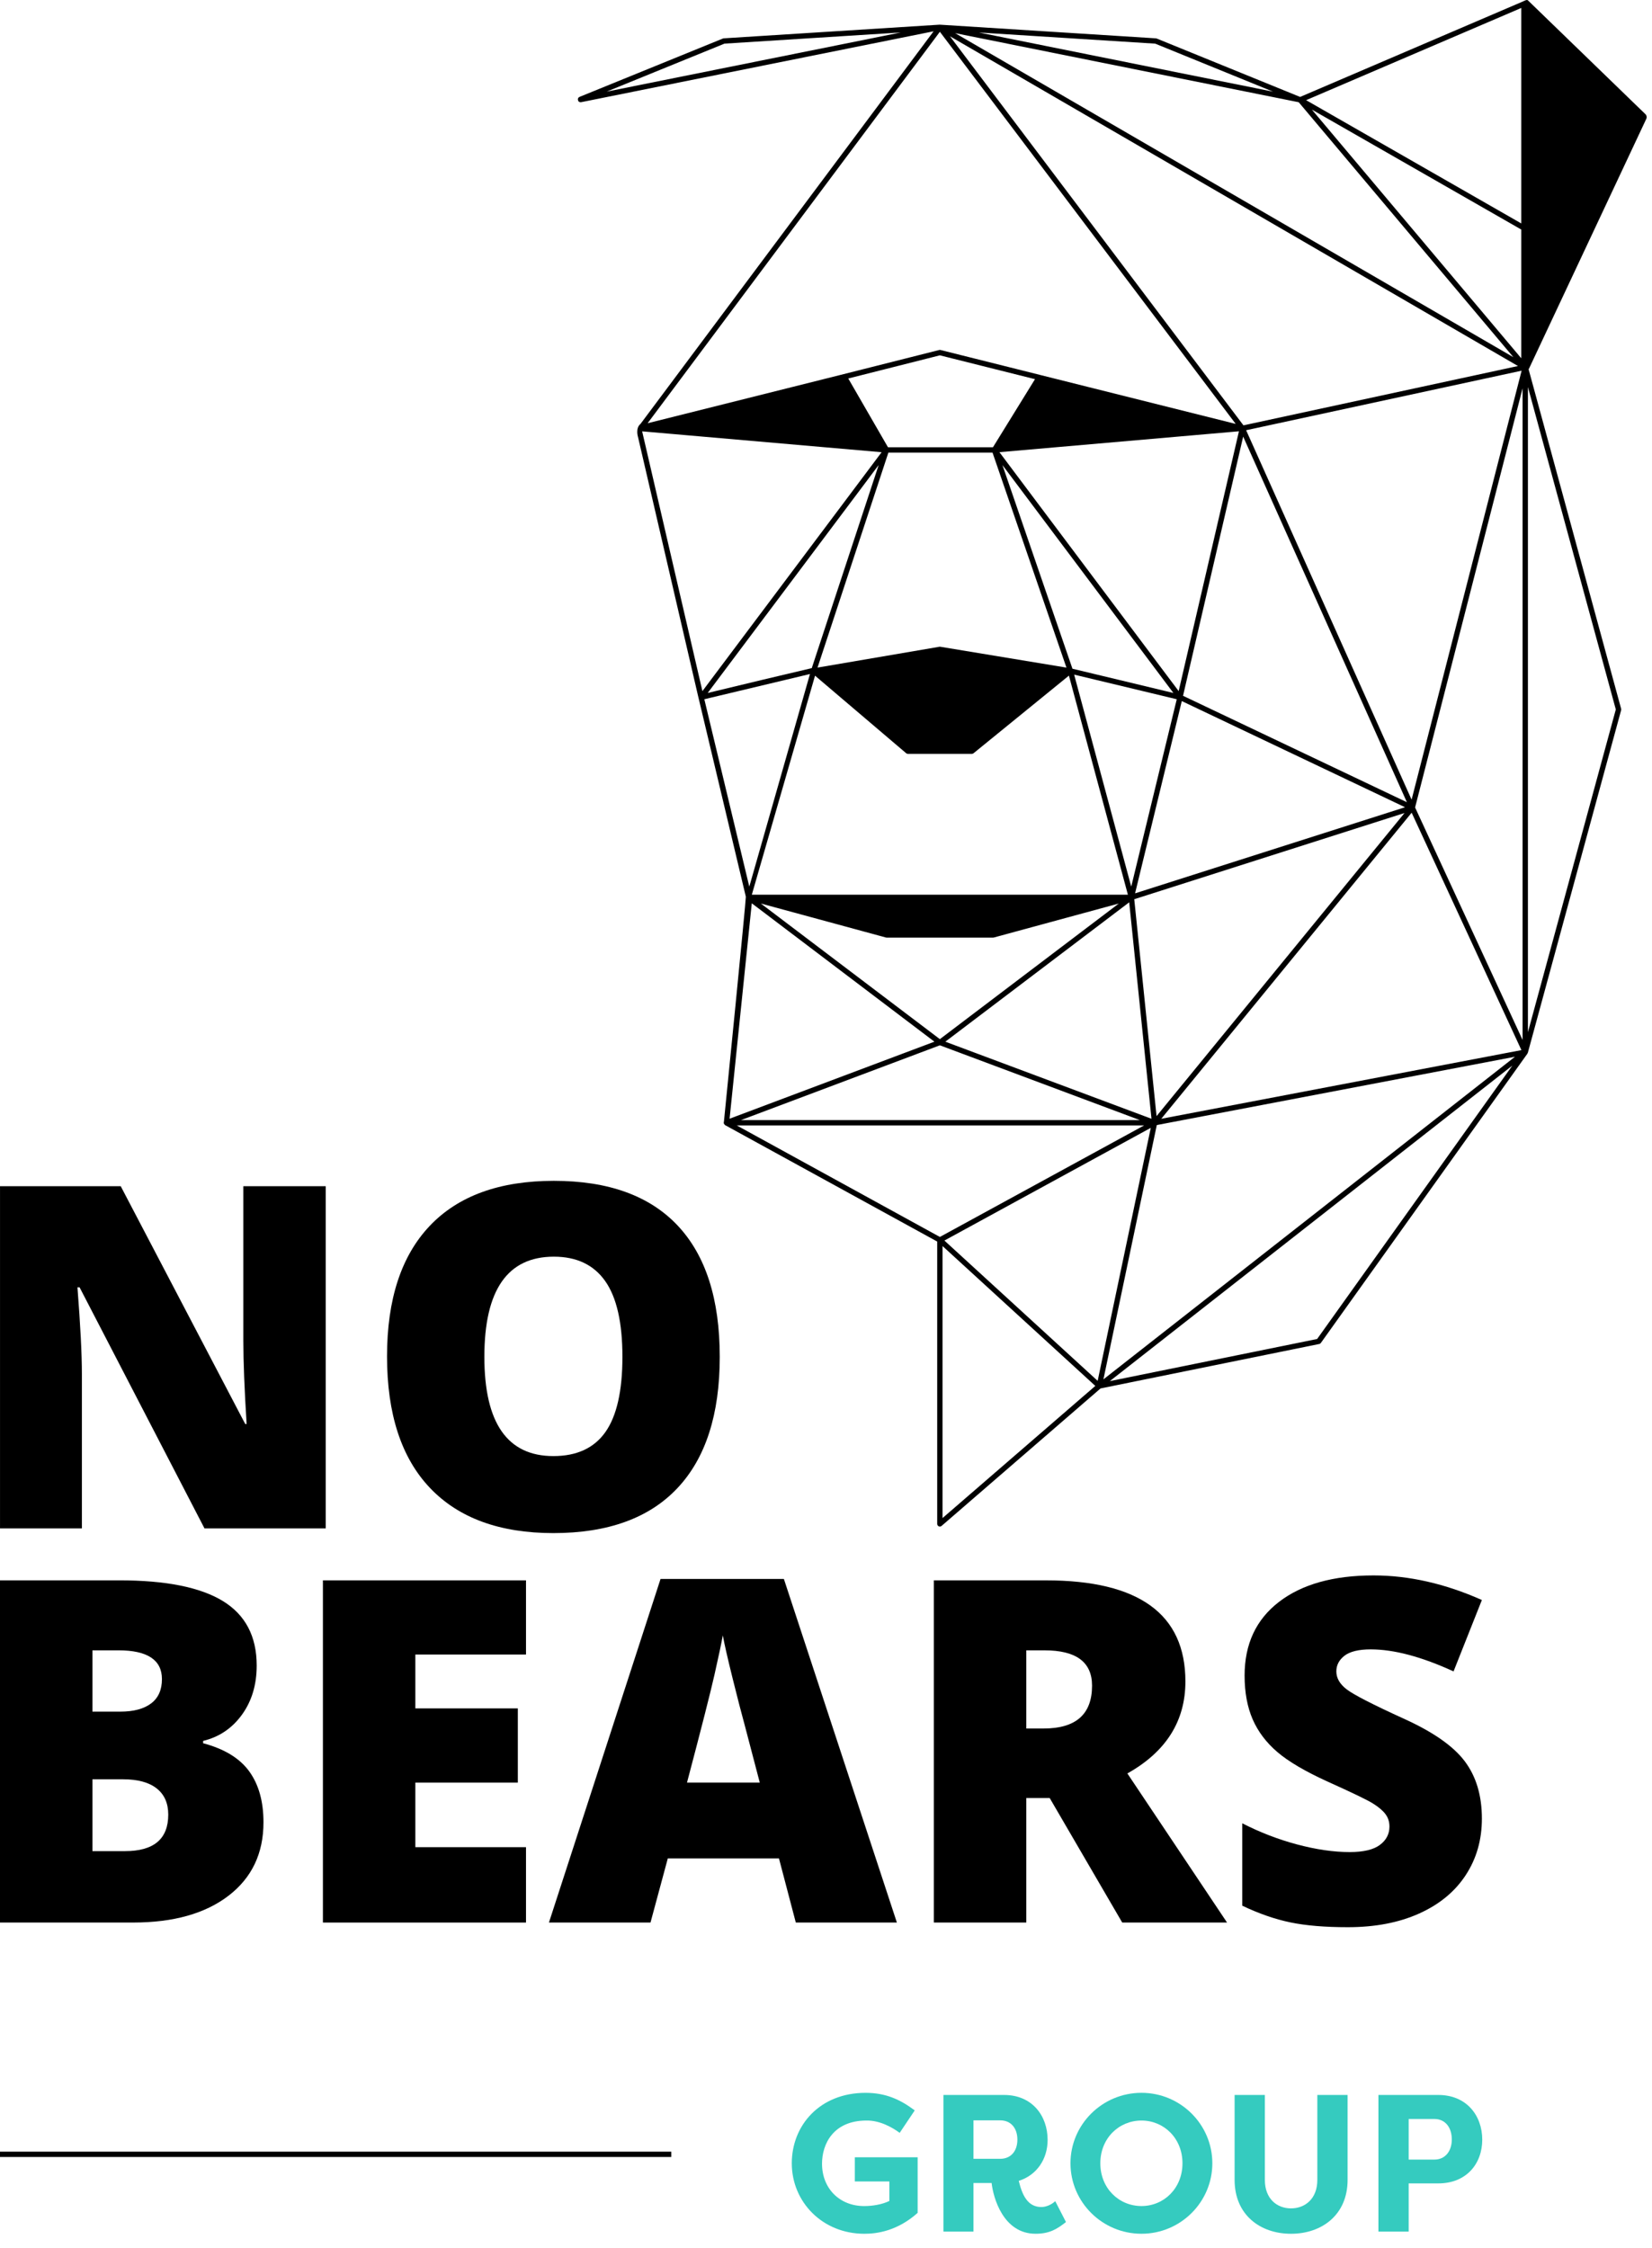 <svg xmlns="http://www.w3.org/2000/svg" xmlns:xlink="http://www.w3.org/1999/xlink" viewBox="0 0 86 117" version="1.1"><title>nobears_group</title><g id="Page-1" stroke="none" stroke-width="1" fill="none" fill-rule="evenodd"><g id="nobears_group" transform="translate(-0, 0)"><path d="M16.956,79.545 L10.646,79.545 L4.143,66.998 L4.032,66.998 C4.186,68.971 4.263,70.478 4.263,71.517 L4.263,79.545 L0.001,79.545 L0.001,61.735 L6.285,61.735 L12.767,74.112 L12.839,74.112 C12.726,72.317 12.668,70.875 12.668,69.787 L12.668,61.735 L16.956,61.735 L16.956,79.545 Z" id="Fill-1" fill="#000000"/><path d="M25.215,70.615 C25.215,74.058 26.413,75.78 28.808,75.78 C30.027,75.78 30.93,75.362 31.519,74.526 C32.107,73.689 32.402,72.386 32.402,70.615 C32.402,68.837 32.104,67.523 31.507,66.675 C30.91,65.826 30.018,65.402 28.833,65.402 C26.421,65.402 25.215,67.139 25.215,70.615 M37.469,70.615 C37.469,73.612 36.734,75.89 35.264,77.449 C33.795,79.009 31.642,79.788 28.808,79.788 C26.015,79.788 23.873,79.004 22.383,77.437 C20.893,75.87 20.148,73.588 20.148,70.591 C20.148,67.627 20.888,65.363 22.37,63.801 C23.853,62.237 26.007,61.455 28.833,61.455 C31.667,61.455 33.815,62.23 35.277,63.782 C36.738,65.333 37.469,67.611 37.469,70.615" id="Fill-3" fill="#000000"/><path d="M4.812,92.601 L4.812,96.34 L6.505,96.34 C8.007,96.34 8.759,95.707 8.759,94.44 C8.759,93.847 8.558,93.393 8.156,93.076 C7.753,92.759 7.171,92.601 6.408,92.601 L4.812,92.601 Z M4.812,89.08 L6.261,89.08 C6.952,89.08 7.485,88.939 7.863,88.655 C8.241,88.371 8.43,87.948 8.43,87.387 C8.43,86.389 7.674,85.889 6.164,85.889 L4.812,85.889 L4.812,89.08 Z M0,82.247 L6.213,82.247 C8.633,82.247 10.429,82.607 11.603,83.325 C12.776,84.044 13.363,85.163 13.363,86.681 C13.363,87.68 13.107,88.533 12.596,89.239 C12.084,89.946 11.41,90.401 10.574,90.603 L10.574,90.725 C11.678,91.018 12.478,91.505 12.973,92.187 C13.469,92.87 13.716,93.754 13.716,94.842 C13.716,96.458 13.109,97.731 11.895,98.662 C10.681,99.591 9.026,100.056 6.932,100.056 L0,100.056 L0,82.247 Z" id="Fill-5" fill="#000000"/><polygon id="Fill-8" fill="#000000" points="27.383 100.057 16.81 100.057 16.81 82.248 27.383 82.248 27.383 86.109 21.622 86.109 21.622 88.911 26.957 88.911 26.957 92.773 21.622 92.773 21.622 96.134 27.383 96.134"/><path d="M39.552,92.772 L38.785,89.848 C38.606,89.199 38.389,88.358 38.133,87.327 C37.877,86.295 37.709,85.556 37.628,85.11 C37.554,85.524 37.41,86.206 37.195,87.156 C36.98,88.106 36.503,89.978 35.764,92.772 L39.552,92.772 Z M41.428,100.056 L40.551,96.718 L34.765,96.718 L33.864,100.056 L28.577,100.056 L34.387,82.174 L40.807,82.174 L46.69,100.056 L41.428,100.056 Z" id="Fill-10" fill="#000000"/><path d="M53.427,89.958 L54.328,89.958 C56.01,89.958 56.85,89.216 56.85,87.729 C56.85,86.503 56.026,85.89 54.377,85.89 L53.427,85.89 L53.427,89.958 Z M53.427,93.576 L53.427,100.057 L48.615,100.057 L48.615,82.248 L54.45,82.248 C59.29,82.248 61.71,84.002 61.71,87.51 C61.71,89.572 60.703,91.168 58.689,92.297 L63.878,100.057 L58.421,100.057 L54.645,93.576 L53.427,93.576 Z" id="Fill-12" fill="#000000"/><path d="M77.144,94.648 C77.144,95.752 76.864,96.733 76.302,97.589 C75.743,98.446 74.934,99.112 73.879,99.587 C72.823,100.062 71.585,100.299 70.163,100.299 C68.978,100.299 67.983,100.216 67.18,100.05 C66.374,99.883 65.538,99.593 64.669,99.179 L64.669,94.891 C65.588,95.362 66.541,95.73 67.532,95.994 C68.522,96.257 69.433,96.389 70.261,96.389 C70.975,96.389 71.499,96.266 71.832,96.018 C72.165,95.77 72.332,95.452 72.332,95.062 C72.332,94.818 72.266,94.605 72.13,94.422 C71.998,94.24 71.781,94.055 71.486,93.868 C71.189,93.681 70.398,93.299 69.117,92.723 C67.954,92.195 67.084,91.683 66.502,91.188 C65.922,90.693 65.493,90.125 65.212,89.483 C64.933,88.841 64.791,88.082 64.791,87.205 C64.791,85.564 65.388,84.286 66.582,83.368 C67.775,82.451 69.416,81.991 71.504,81.991 C73.347,81.991 75.227,82.418 77.144,83.27 L75.669,86.986 C74.004,86.222 72.567,85.84 71.358,85.84 C70.731,85.84 70.278,85.951 69.993,86.169 C69.709,86.389 69.567,86.661 69.567,86.986 C69.567,87.335 69.748,87.648 70.109,87.923 C70.471,88.2 71.451,88.704 73.05,89.434 C74.585,90.125 75.651,90.866 76.248,91.657 C76.846,92.449 77.144,93.446 77.144,94.648" id="Fill-14" fill="#000000"/><path d="M84.116,36.923 L79.541,53.718 L79.541,20.145 L84.116,36.923 Z M79.263,54.124 L73.667,42.024 L79.263,20.207 L79.263,54.124 Z M60.453,58.226 L73.488,42.296 L79.202,54.652 L60.453,58.226 Z M57.442,71.787 L60.221,58.552 L78.867,54.997 L57.442,71.787 Z M68.568,69.686 L57.775,71.879 L65.343,65.948 L78.73,55.457 L68.568,69.686 Z M57.142,71.865 L49.164,64.563 L59.907,58.698 L57.142,71.865 Z M49.066,79.006 L49.066,64.849 L57.02,72.128 L49.066,79.006 Z M48.928,64.375 L38.353,58.571 L59.561,58.571 L48.928,64.375 Z M39.136,47.011 L48.644,54.213 L37.981,58.222 L39.136,47.011 Z M36.666,36.392 L37.043,36.301 L42.165,35.079 L39.007,46.143 L36.666,36.392 Z M35.168,29.943 L33.429,22.449 L45.895,23.535 L44.849,24.93 L36.566,35.968 L35.168,29.943 Z M48.928,1.654 L64.328,22.062 L54.132,19.51 L54.131,19.509 L48.961,18.215 C48.95,18.213 48.939,18.211 48.928,18.211 C48.917,18.211 48.906,18.213 48.896,18.215 C48.895,18.216 48.895,18.215 48.894,18.215 L43.919,19.471 L43.768,19.509 L33.714,22.027 L48.928,1.654 Z M72.181,15.078 L79.023,19.049 L64.732,22.137 L51.988,5.249 L49.452,1.888 L72.181,15.078 Z M50.928,1.967 L67.609,5.321 L78.784,18.59 L49.723,1.725 L50.928,1.967 Z M60.138,2.272 L66.272,4.77 L50.962,1.692 L60.138,2.272 Z M79.195,0.414 L79.195,11.628 L67.994,5.213 L79.195,0.414 Z M79.195,18.647 L68.294,5.704 L79.195,11.947 L79.195,18.647 Z M64.871,22.391 L79.212,19.292 L73.485,41.618 L64.871,22.391 Z M61.587,36.212 L64.717,22.724 L73.24,41.75 L61.587,36.212 Z M59.09,46.493 L61.522,36.487 L73.144,42.012 L59.09,46.493 Z M59.047,46.799 L73.117,42.312 L60.208,58.087 L59.047,46.799 Z M53.93,55.977 L49.212,54.213 L58.784,46.96 L59.944,58.225 L53.93,55.977 Z M48.928,54.402 L59.338,58.294 L38.574,58.294 L48.928,54.402 Z M46.119,48.792 C46.131,48.795 46.143,48.797 46.156,48.797 L51.699,48.797 C51.712,48.797 51.724,48.795 51.736,48.792 L58.243,47.023 L50.354,53 L48.928,54.081 L39.609,47.023 L46.119,48.792 Z M42.429,35.165 L47.175,39.202 C47.2,39.223 47.231,39.235 47.264,39.235 L50.591,39.235 C50.623,39.235 50.654,39.224 50.678,39.204 L55.646,35.162 L58.716,46.563 L39.139,46.563 L42.429,35.165 Z M42.259,34.772 L39.752,35.365 L36.841,36.065 L44.318,26.1 L45.742,24.201 L42.259,34.772 Z M46.247,23.556 L51.669,23.556 L55.517,34.745 L48.95,33.66 C48.943,33.659 48.935,33.658 48.928,33.658 C48.92,33.658 48.912,33.659 48.904,33.66 L42.559,34.744 L46.247,23.556 Z M53.076,24.93 L52.029,23.533 L64.497,22.446 L62.758,29.943 L61.359,35.968 L53.076,24.93 Z M55.83,34.803 L52.185,24.204 L53.608,26.1 L61.085,36.065 L58.173,35.365 L55.83,34.803 Z M60.883,36.301 L61.26,36.392 L58.89,46.143 L58.518,44.763 L55.918,35.11 L60.883,36.301 Z M44.159,19.698 L48.928,18.493 L51.367,19.104 L53.88,19.733 L51.691,23.278 L46.227,23.278 L44.159,19.698 Z M31.581,4.769 L37.715,2.271 L46.892,1.69 L31.581,4.769 Z M85.704,6.183 C85.741,6.103 85.724,6.007 85.66,5.945 L79.547,0.025 C79.502,-0.02 79.446,0.004 79.368,0.036 C79.315,0.059 79.216,0.104 79.216,0.104 L67.682,5.045 L60.221,2.007 C60.208,2.001 60.193,1.998 60.178,1.996 L48.936,1.285 C48.934,1.285 48.933,1.286 48.932,1.286 C48.93,1.285 48.928,1.283 48.926,1.283 L48.926,1.283 C48.924,1.283 48.924,1.285 48.922,1.285 C48.92,1.285 48.919,1.283 48.917,1.284 L37.675,1.995 C37.66,1.996 37.645,1.999 37.632,2.005 L30.208,5.027 C30.169,5.043 30.061,5.076 30.089,5.209 C30.12,5.361 30.283,5.312 30.283,5.312 L46.926,1.966 L48.601,1.629 L33.343,22.062 C33.072,22.285 33.209,22.724 33.209,22.724 L36.338,36.212 L36.404,36.487 L38.824,46.656 L38.822,46.662 C38.82,46.67 38.827,46.676 38.826,46.684 C38.832,46.913 37.762,57.623 37.685,58.387 C37.682,58.391 37.679,58.394 37.678,58.399 C37.675,58.409 37.68,58.419 37.68,58.43 C37.68,58.44 37.674,58.448 37.676,58.458 C37.677,58.463 37.682,58.466 37.684,58.472 C37.689,58.487 37.698,58.5 37.708,58.514 C37.717,58.525 37.724,58.535 37.736,58.544 C37.74,58.547 37.741,58.552 37.745,58.555 L48.789,64.615 L48.789,79.31 C48.789,79.363 48.821,79.413 48.87,79.436 C48.888,79.444 48.908,79.448 48.928,79.448 C48.96,79.448 48.992,79.437 49.018,79.414 L57.291,72.26 L68.677,69.946 C68.711,69.94 68.742,69.919 68.762,69.891 L79.515,54.835 C79.519,54.828 79.517,54.82 79.521,54.814 C79.525,54.805 79.533,54.8 79.536,54.791 L84.393,36.959 C84.4,36.936 84.4,36.91 84.393,36.887 L79.575,19.216 C79.579,19.208 79.587,19.205 79.591,19.197 L85.704,6.183 Z" id="Fill-16" fill="#000000"/><path d="M45.059,108.919 C46.135,108.919 46.887,109.285 47.619,109.833 L46.836,111.002 C46.451,110.718 45.81,110.352 45.109,110.361 C43.382,110.361 42.793,111.581 42.793,112.607 C42.793,113.887 43.698,114.812 44.988,114.812 C45.424,114.812 45.922,114.73 46.298,114.547 L46.298,113.531 L44.5,113.531 L44.5,112.272 L47.771,112.272 L47.771,115.166 C46.715,116.111 45.648,116.254 44.998,116.254 C42.814,116.254 41.219,114.598 41.219,112.586 C41.219,110.606 42.682,108.919 45.059,108.919" id="Fill-18" fill="#35CBBF"/><path d="M52.069,112.353 C52.628,112.353 52.963,111.946 52.963,111.356 C52.963,110.757 52.628,110.351 52.069,110.351 L50.677,110.351 L50.677,112.353 L52.069,112.353 Z M53.034,113.5 C53.217,114.251 53.501,114.862 54.213,114.862 C54.456,114.862 54.74,114.74 54.934,114.557 L55.492,115.644 C55.026,116.009 54.639,116.253 53.908,116.253 C52.222,116.253 51.703,114.364 51.622,113.612 L50.677,113.612 L50.677,116.141 L49.113,116.141 L49.113,109.03 L52.272,109.03 C53.735,109.03 54.537,110.117 54.537,111.367 C54.537,112.373 53.968,113.206 53.034,113.5 L53.034,113.5 Z" id="Fill-20" fill="#35CBBF"/><path d="M59.424,114.811 C60.592,114.811 61.557,113.886 61.557,112.585 C61.557,111.286 60.592,110.361 59.424,110.361 C58.246,110.361 57.281,111.286 57.281,112.585 C57.281,113.886 58.246,114.811 59.424,114.811 M59.424,108.918 C61.456,108.918 63.112,110.564 63.112,112.585 C63.112,114.607 61.456,116.253 59.424,116.253 C57.382,116.253 55.727,114.607 55.727,112.585 C55.727,110.564 57.382,108.918 59.424,108.918" id="Fill-22" fill="#35CBBF"/><path d="M70.153,109.03 L70.153,113.45 C70.153,115.278 68.802,116.254 67.207,116.254 C65.612,116.254 64.271,115.278 64.271,113.45 L64.271,109.03 L65.846,109.03 L65.846,113.45 C65.846,114.435 66.476,114.932 67.207,114.932 C67.939,114.932 68.578,114.435 68.578,113.45 L68.578,109.03 L70.153,109.03 Z" id="Fill-24" fill="#35CBBF"/><path d="M74.674,112.393 C75.233,112.393 75.578,111.956 75.578,111.346 C75.578,110.717 75.233,110.28 74.674,110.28 L73.333,110.28 L73.333,112.393 L74.674,112.393 Z M71.758,116.141 L71.758,109.03 L74.877,109.03 C76.35,109.03 77.163,110.107 77.163,111.356 C77.163,112.606 76.34,113.632 74.877,113.632 L73.333,113.632 L73.333,116.141 L71.758,116.141 Z" id="Fill-27" fill="#35CBBF"/><polygon id="Fill-29" fill="#000000" points="0 112.258 34.944 112.258 34.944 111.981 0 111.981"/></g></g></svg>